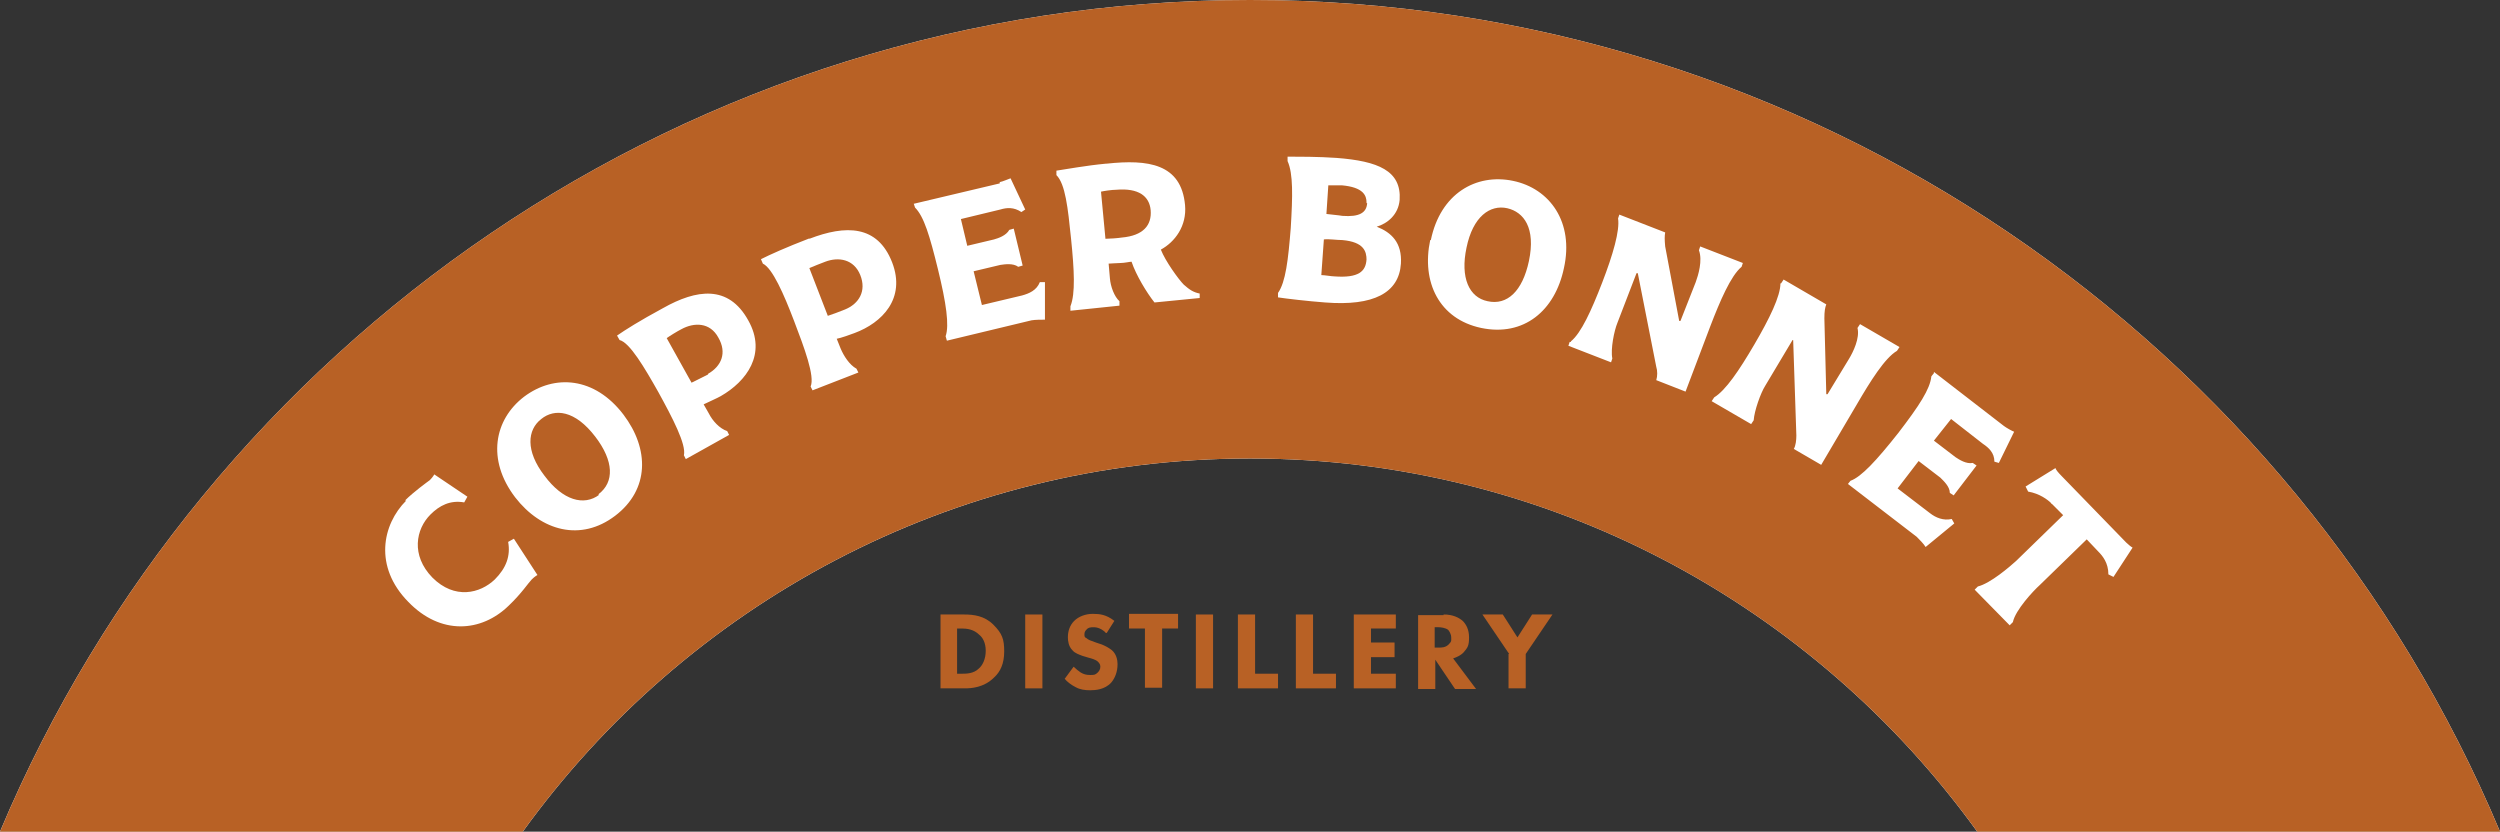 <svg viewBox="0 0 392.6 130.6" version="1.1" xmlns="http://www.w3.org/2000/svg">
  <rect x="0" y="0" width="392.6" height="130.6" fill="#333333" stroke="none"/>
  <defs>
    <style>
      .cls-1 {
        fill: #fff;
      }

      .cls-2 {
        fill: #b86125;
      }
    </style>
  </defs>
  
  <g>
    <g id="Layer_1">
      <g data-sanitized-data-name="Layer_1" data-name="Layer_1" id="Layer_1-2">
        <path d="M82.1,130.6c25.6-35.5,67.2-58.6,114.2-58.6s88.6,23.1,114.2,58.6h82.1C360.4,53.9,284.5,0,196.3,0S32.2,54,0,130.6h82.1Z" class="cls-1"></path>
        <g>
          <path d="M151.4,96.5c1.5,0,3.2.2,4.6,1.6s1.7,2.3,1.7,4.2-.6,3.2-1.6,4.1c-1.6,1.6-3.6,1.7-4.6,1.7h-3.8v-11.6h3.7,0ZM150.4,105.8h.7c.6,0,1.8,0,2.6-.8.6-.5,1.1-1.5,1.1-2.8s-.5-2.1-1-2.5c-.9-.9-2-1-2.8-1h-.7v7.1h0Z" class="cls-2"></path>
          <path d="M163.7,96.5v11.6h-2.7v-11.6h2.7Z" class="cls-2"></path>
          <path d="M173.6,99.3c-.9-.8-1.6-.8-1.9-.8s-.8,0-1.1.4c-.2.2-.3.4-.3.7s0,.5.3.6c.3.3.7.4,1.5.7l.9.3c.5.2,1.1.5,1.6.9.7.6.9,1.5.9,2.2,0,1.2-.4,2.2-1,2.9-1,1.1-2.5,1.2-3.3,1.2s-1.6-.1-2.3-.5c-.6-.3-1.3-.8-1.7-1.3l1.4-1.9c.3.3.8.7,1.1.9.5.3.9.4,1.5.4s.8,0,1.2-.4c.2-.2.4-.5.4-.9s-.2-.6-.4-.8c-.3-.3-1-.5-1.4-.6l-1-.3c-.5-.2-1.2-.4-1.6-.9-.6-.6-.7-1.5-.7-2,0-1,.3-1.9,1-2.6s1.8-1.1,2.9-1.1,2.1.1,3.4,1.1l-1.2,1.9h-.2Z" class="cls-2"></path>
          <path d="M182.5,98.7v9.3h-2.7v-9.3h-2.5v-2.3h7.7v2.3h-2.5Z" class="cls-2"></path>
          <path d="M190.5,96.5v11.6h-2.7v-11.6h2.7Z" class="cls-2"></path>
          <path d="M197.1,96.5v9.3h3.6v2.3h-6.3v-11.6h2.7,0Z" class="cls-2"></path>
          <path d="M206.2,96.5v9.3h3.6v2.3h-6.3v-11.6h2.7,0Z" class="cls-2"></path>
          <path d="M219.2,98.7h-3.9v2.2h3.7v2.3h-3.7v2.6h3.9v2.3h-6.6v-11.6h6.6v2.3h0Z" class="cls-2"></path>
          <path d="M226.7,96.5c1.5,0,2.4.5,3,1,.5.5,1,1.3,1,2.6s-.2,1.6-.9,2.4c-.4.4-1,.7-1.6.9l3.6,4.8h-3.3l-3.1-4.6v4.6h-2.7v-11.6h4.1-.1ZM225.3,101.7h.6c.5,0,1.1,0,1.6-.5s.4-.6.4-1.1-.3-1-.5-1.2c-.4-.3-1.1-.4-1.5-.4h-.6v3.2Z" class="cls-2"></path>
          <path d="M237,102.7l-4.2-6.2h3.2l2.3,3.6,2.3-3.6h3.2l-4.2,6.2v5.4h-2.7v-5.4h.1Z" class="cls-2"></path>
        </g>
        <g>
          <path d="M94,77.6c2.5-1.9,2.4-5.2-.5-9-3.2-4.2-6.4-4.5-8.5-2.8-2.2,1.7-2.5,5,.5,8.9,2.9,3.9,6.2,4.8,8.6,3h-.1Z" class="cls-2"></path>
          <path d="M82.1,130.6c25.6-35.5,67.2-58.6,114.2-58.6s88.6,23.1,114.2,58.6h82.1C360.4,53.9,284.5,0,196.3,0S32.2,54,0,130.6h82.1ZM322.1,79c-.5-.5-1.8-1.5-3.6-1.8l-.4-.8,4.7-2.9c0,.2.4.7,1,1.3l10.1,10.4c.3.3.8.7,1,.8l-3,4.6-.8-.4c0-1.8-.9-2.9-1.6-3.6l-1.8-1.9-7.4,7.2c-1,.9-3.8,3.9-4.2,5.8l-.5.5-5.5-5.6.5-.5c2-.5,5-3.1,6-4l7.4-7.2-1.8-1.8h-.1ZM303.7,58.4l11,8.5c.4.3,1.3.8,1.6.9l-2.4,4.9-.7-.2c0-1.4-.9-2.2-1.8-2.8l-5-3.9-2.7,3.4,3.4,2.6c.6.4,1.7,1.1,2.7.9l.6.4-3.6,4.7-.6-.4c0-1-1-1.9-1.5-2.4l-3.4-2.6-3.3,4.3,5.1,3.9c.9.7,2.1,1.2,3.4.9l.4.7-4.5,3.7c-.3-.5-1-1.2-1.4-1.6l-10.8-8.3.4-.5c1.7-.6,4.1-3.2,7.5-7.5,3.3-4.3,5-6.9,5.2-8.9l.4-.5v-.2ZM279.7,44.5l.4-.6,6.7,3.9c-.2.5-.3,1.1-.3,2.2l.3,11.9h.2l3.4-5.6c.6-1,1.7-3.2,1.3-4.8l.4-.6,6.2,3.6-.4.6c-1.9,1.1-4.2,4.8-6.3,8.4l-5.6,9.5-4.3-2.5c.3-.5.4-1.4.4-2.1l-.5-15h-.1l-4.3,7.2c-.7,1.1-1.7,3.9-1.8,5.4l-.4.6-6.2-3.6.4-.6c1.8-1.1,3.9-4.2,6.3-8.3s4.1-7.6,4.1-9.6h0ZM246.7,53.6c1.6-1.3,3.2-4.8,4.9-9.2,1.7-4.4,2.8-8.2,2.5-10.1l.2-.6,7.2,2.8c-.1.6-.1,1.1,0,2.2l2.2,11.7h.2l2.4-6.1c.4-1.1,1.1-3.4.5-5l.2-.6,6.7,2.6-.2.6c-1.7,1.4-3.4,5.4-4.9,9.3l-3.9,10.3-4.6-1.8c.2-.6.2-1.5,0-2.1l-2.9-14.7h-.2l-3,7.8c-.5,1.2-1.1,4.1-.8,5.6l-.2.6-6.7-2.6.2-.6h.2ZM224.7,37.7c1.5-7.3,7.1-10.5,12.9-9.3s9.6,6.5,8,13.7c-1.4,6.7-6.3,10.8-13,9.4-6.6-1.4-9.4-7.2-8-13.8h.1ZM200.7,46c1.2-1.7,1.6-5.2,2-10.2.3-5,.4-8.5-.5-10.5v-.7c1.5,0,5,0,7.7.2,6.5.5,10.2,2,9.9,6.6-.2,2.3-1.9,3.7-3.6,4.2h0c2.3.9,4,2.5,3.8,5.8-.3,4.6-4.3,6.7-11.9,6.1-2.7-.2-6.1-.6-7.4-.8v-.7ZM173.8,25.7c6.5-.7,11.7,0,12.3,6.5.3,3.3-1.6,5.8-3.8,7,.7,1.8,2.8,4.7,3.6,5.5.9.8,1.5,1.2,2.5,1.4v.7l-7.1.7c-1.2-1.5-2.9-4.3-3.6-6.4-.3,0-1.1.2-1.7.2s-1.5.1-1.9.1l.2,2.3c.1,1.3.7,2.9,1.5,3.6v.7l-7.7.8v-.7c.8-2,.6-5.7.1-10.6s-.9-8.6-2.3-10v-.7c1.4-.2,4.6-.8,7.8-1.1h.1ZM157,28.6c.5-.1,1.4-.5,1.7-.6l2.3,4.9-.6.4c-1.2-.8-2.3-.7-3.3-.4l-6.2,1.5,1,4.2,4.2-1c.7-.2,1.9-.6,2.4-1.5l.7-.2,1.4,5.8-.7.2c-.8-.6-2.1-.4-2.8-.3l-4.2,1,1.3,5.3,6.3-1.5c1.1-.3,2.3-.8,2.8-2.1h.8v5.9c-.6,0-1.5,0-2.1.1l-13.3,3.2-.2-.7c.6-1.7.1-5.2-1.2-10.5-1.3-5.3-2.2-8.3-3.6-9.7l-.2-.6,13.5-3.2v-.2ZM127.1,37.5c5.7-2.2,10.7-2.2,13,3.7,2.2,5.7-1.6,9.5-5.9,11.1-.5.2-2.2.8-2.8.9l.6,1.5c.5,1.2,1.4,2.6,2.5,3.2l.3.6-7.2,2.8-.3-.6c.7-1.6-1-6.1-2.6-10.3-1.6-4.2-3.4-8.3-4.9-9l-.3-.7c1.4-.7,3.8-1.8,7.7-3.3h-.1ZM104.1,48.4c5.3-3,10.3-3.7,13.4,1.9,3,5.3-.3,9.6-4.3,11.9-.5.3-2.1,1-2.7,1.3l.8,1.4c.6,1.2,1.7,2.4,2.9,2.8l.3.6-6.8,3.8-.3-.6c.4-1.7-1.8-5.9-4-9.9-2.2-3.9-4.5-7.8-6.1-8.2l-.4-.7c1.3-.9,3.5-2.3,7.2-4.3h0ZM82.3,62.3c4.8-3.6,11.1-3.1,15.6,2.8,4.1,5.4,4.1,11.8-1.3,15.9s-11.6,2.4-15.7-2.9c-4.5-5.9-3.3-12.2,1.4-15.8ZM63.6,78.6c1.4-1.4,3.5-2.9,3.9-3.2.5-.5.7-.9.7-.9l5.2,3.5-.5.9c-2.2-.4-3.9.5-5.3,1.9-2.3,2.3-3.1,6.4.3,9.9,3.5,3.5,7.5,2.5,9.8.3,1.8-1.8,2.5-3.7,2.1-5.9l.9-.5,3.7,5.7s-.4.2-.9.7-1.6,2.2-3.6,4.1c-4.3,4.2-10.7,4.7-15.8-.6-5.4-5.5-4.1-12.1-.3-15.9h-.2Z" class="cls-2"></path>
          <path d="M233.6,47.3c3.1.7,5.5-1.6,6.5-6.3,1.1-5.2-.8-7.7-3.4-8.3-2.7-.6-5.4,1.3-6.4,6.2-1,4.7.4,7.8,3.3,8.4h0Z" class="cls-2"></path>
          <path d="M214.6,40.8c0-1.3-.4-2.8-3.8-3.1-.9,0-2.1-.2-2.9-.1l-.4,5.6c.5,0,1.6.2,2,.2,3.9.3,5-.8,5.1-2.7h0Z" class="cls-2"></path>
          <path d="M111.2,58.7c2.1-1.2,3-3.3,1.6-5.7-1.3-2.4-3.8-2.4-5.8-1.3-.6.3-1.9,1.1-2.3,1.4l3.9,7c.6-.3,1.8-.9,2.6-1.3h0Z" class="cls-2"></path>
          <path d="M176.2,37.3c3.3-.3,4.7-1.9,4.5-4.3-.2-2.2-1.9-3.5-5.4-3.2-.7,0-2,.2-2.4.3l.7,7.4c.6,0,2-.1,2.6-.2h0Z" class="cls-2"></path>
          <path d="M214.6,31.8c0-1.1-.5-2.4-3.9-2.7h-2.1l-.3,4.5c.7.1,2,.2,2.5.3,2.7.2,3.8-.5,3.9-2h-.1Z" class="cls-2"></path>
          <path d="M132.7,48.6c2.2-.9,3.4-2.9,2.4-5.4s-3.4-2.9-5.5-2.1c-.6.2-2,.8-2.5,1l2.9,7.5c.6-.2,2-.7,2.7-1Z" class="cls-2"></path>
        </g>
      </g>
    </g>
  </g>
</svg>